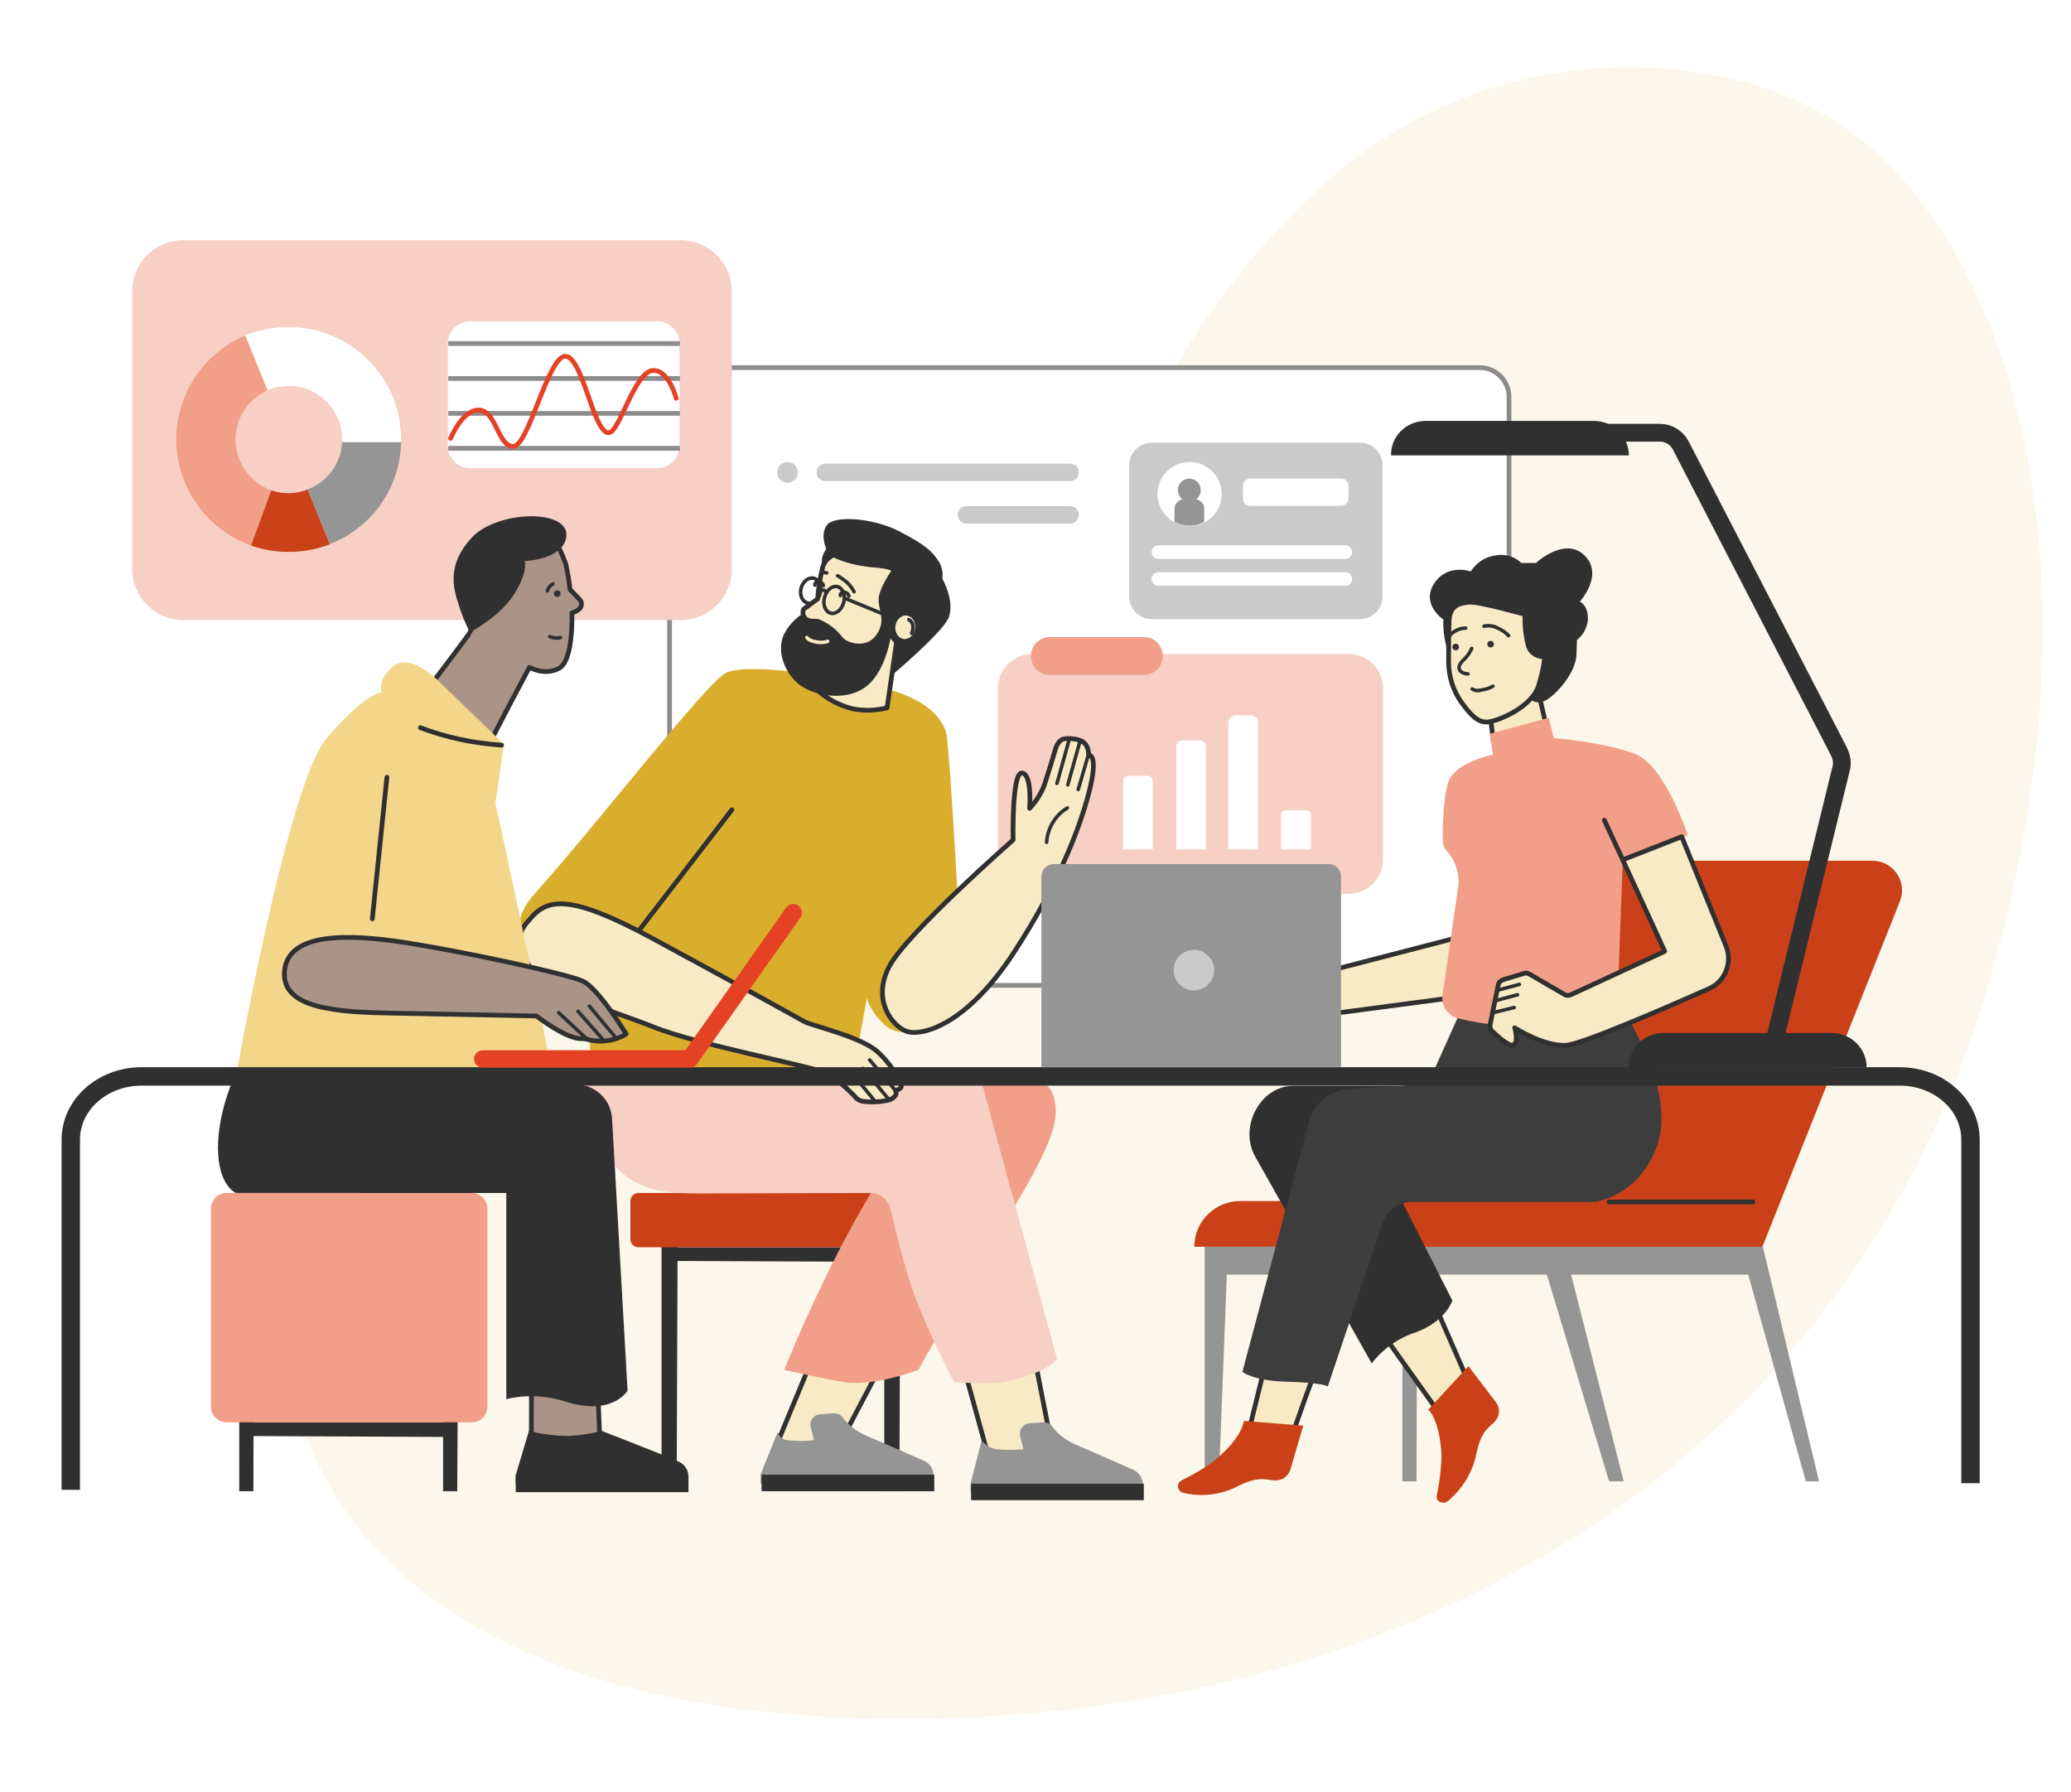 <svg version="1.1" id="services3" xmlns="http://www.w3.org/2000/svg" x="0" y="0" viewBox="0 0 438.9 379.7" xml:space="preserve">
  <style>
    #services3 .st2{fill:#f7cfc4}#services3 .st3{fill:#f19f89}#services3 .st4{fill:#fff}#services3 .st5{fill:#cacaca}#services3 .st6{fill:#959595}#services3 .st7,#services3 .st8{fill:none;stroke:#fff;stroke-width:2.89;stroke-linecap:round;stroke-linejoin:round}#services3 .st8{stroke:#cacaca;stroke-width:3.69}#services3 .st9{fill:#ca4119}#services3 .st10{fill:none;stroke:#303031;stroke-linecap:round;stroke-linejoin:round}#services3 .st11{fill:none;stroke:#8c8c8c;stroke-linejoin:round}#services3 .st13{fill:#303031}#services3 .st14{fill:#f8eac5;stroke:#303031;stroke-linecap:round;stroke-linejoin:round}#services3 .st16{fill:none;stroke-width:.75}#services3 .st16,#services3 .st19,#services3 .st22{stroke:#303031;stroke-linecap:round;stroke-linejoin:round}#services3 .st19{stroke-width:.75;stroke-miterlimit:4;fill:none}#services3 .st22{fill:#aa9487}
  </style>
  <path class="st0" d="M388.6 25.5c-24.2-15.4-73.9-19-110.1 15.4-66.9 63.4-46 142.7-80.8 144.4S60.8 205.5 60.8 281.6c0 35.6 30.2 83.5 133.5 82.6s195.5-52.4 226.2-152.7c27.4-89.4 6.1-161.9-31.9-186z" opacity=".1" fill="#daae2d"/>
  <path class="st1" d="M148.1 77.9h165.5c3.4 0 6.2 2.8 6.2 6.2v118.5c0 3.4-2.8 6.2-6.2 6.2H148.1c-3.4 0-6.2-2.8-6.2-6.2V84.1c0-3.5 2.8-6.2 6.2-6.2z" fill="#fff" stroke="#8c8c8c" stroke-linecap="round" stroke-linejoin="round"/>
  <path class="st2" d="M218.8 138.6h67c4.1 0 7.3 3.3 7.3 7.3v36.2c0 4.1-3.3 7.3-7.3 7.3h-67c-4.1 0-7.3-3.3-7.3-7.3v-36.2c-.1-4 3.2-7.3 7.3-7.3z"/>
  <path class="st3" d="M222.4 135h20.1c2.1 0 3.9 1.7 3.9 3.9v.2c0 2.1-1.7 3.9-3.9 3.9h-20.1c-2.1 0-3.9-1.7-3.9-3.9v-.2c0-2.2 1.8-3.9 3.9-3.9z"/>
  <path class="st4 bar1" d="M239.2 164.4h4c.6 0 1.1.5 1.1 1.1V180H238v-14.5c0-.6.5-1.1 1.2-1.1-.1 0 0 0 0 0z"/>
  <path class="st4 bar2" d="M250.6 156.9h3.6c.8 0 1.4.6 1.4 1.4V180h-6.3v-21.7c-.1-.7.5-1.4 1.3-1.4z"/>
  <path class="st4 bar3" d="M261.9 151.6h3.2c.9 0 1.5.7 1.5 1.5V180h-6.3v-26.9c.1-.8.7-1.5 1.6-1.5z"/>
  <path class="st4 bar4" d="M272.3 171.7h4.7c.5 0 .8.4.8.8v7.5h-6.3v-7.5c0-.4.4-.8.8-.8z"/>
  <path class="st5" d="M244.1 93.8h44.1c2.7 0 4.8 2.2 4.8 4.8v27.8c0 2.7-2.2 4.8-4.8 4.8h-44.1c-2.7 0-4.8-2.2-4.8-4.8V98.6c0-2.7 2.2-4.8 4.8-4.8z"/>
  <circle transform="rotate(-62.348 252.1 104.69)" class="st4" cx="252.1" cy="104.7" r="6.8"/>
  <path class="st6" d="M253.5 105.8c1.1-.8 1.3-2.3.5-3.4s-2.3-1.3-3.4-.5-1.3 2.3-.5 3.4c.1.2.4.4.5.5-1 .2-1.7 1.1-1.7 2.1v2.7c.9.5 2 .8 3.2.8 1.1 0 2.2-.3 3.1-.8v-2.8c.1-.9-.7-1.8-1.7-2z"/>
  <path class="st4" d="M265 101.4h19.2c.9 0 1.6.7 1.6 1.6v2.6c0 .9-.7 1.6-1.6 1.6H265c-.9 0-1.6-.7-1.6-1.6V103c0-.9.7-1.6 1.6-1.6z"/>
  <path class="st7" d="M245.5 117h39.6M245.5 122.7h39.6"/>
  <g>
    <path class="st8" d="M226.8 100.1h-51.9"/>
    <circle class="st5" cx="166.9" cy="100.1" r="2.2"/>
    <path class="st8" d="M226.8 109.1h-22"/>
  </g>
  <g>
    <path class="st6" d="M344.1 313.9l-11.5-45.2h-5.2l13.6 45.2zM300.2 313.9h-3v-37.5h3.1z"/>
    <path class="st6" d="M385.5 313.9l-11.9-49.7H255.3v49.7h3l1.7-43.8h110.5l12.2 43.8z"/>
    <path class="st9" d="M253.1 264.2c0-5.4 4.4-9.7 9.8-9.7h28l50.2-72.1h55.7c3.5 0 6.3 2.8 6.3 6.3 0 .8-.2 1.6-.5 2.4l-29.1 73.1H253.1z"/>
    <path class="st10" d="M371.5 254.7H341"/>
  </g>
  <g>
    <path class="st2" d="M38.9 50.9h105.3c6 0 10.9 4.9 10.9 10.8v58.9c0 6-4.9 10.8-10.9 10.8H38.9c-6 0-10.9-4.9-10.9-10.8V61.7c0-6 4.9-10.8 10.9-10.8z"/>
    <g class="pie">
      <path class="st3" d="M49.9 93.1c0-4.5 2.7-8.6 6.8-10.4L52 71.1c-12.1 5.1-17.9 19.1-12.8 31.2 2.6 6.2 7.7 11 14 13.3l4.3-11.7c-4.5-1.6-7.6-5.9-7.6-10.8z"/>
      <path class="st4" d="M61.2 81.8c6.3 0 11.3 5.1 11.3 11.3v.6H85v-.6c0-13.2-10.7-23.8-23.9-23.8-3.1 0-6.2.6-9.1 1.8l4.7 11.6c1.4-.6 3-.9 4.5-.9z"/>
      <path class="st9" d="M69.9 115.3l-4.7-11.6c-1.4.6-2.7.8-4.1.8-1.2 0-2.5-.2-3.6-.6l-4.3 11.7c5.4 1.9 11.4 1.8 16.8-.3h-.1c.1 0 .1 0 0 0z"/>
      <path class="st6" d="M85 93.7H72.5c-.2 4.5-3.1 8.4-7.3 10l4.7 11.6c9-3.5 14.9-12 15.1-21.6z"/>
    </g>
    <path class="st4" d="M99.6 68.1h39.7c2.6 0 4.7 2.1 4.7 4.7v21.7c0 2.6-2.1 4.7-4.7 4.7H99.6c-2.6 0-4.7-2.1-4.7-4.7V72.8c0-2.6 2.1-4.7 4.7-4.7z"/>
    <path class="st11" d="M95 72.8h49.1M95 80.2h49.1M95 87.6h49.1M95 95h49.1"/>
    <path class="st12 graph" d="M95.5 92.9s2.4-6 5.9-6c3.8 0 4 7.5 7.3 7.7s7.4-19.1 11.1-19.1 5.9 16.2 9.2 16.2c2.3 0 5.5-13.2 9.5-13.2 3.3 0 4.8 5.9 4.8 5.9" fill="none" stroke="#e54125" stroke-linecap="round" stroke-linejoin="round"/>
  </g>
  <g>
    <path class="st13" d="M53.7 316h-3v-37.5h3.1z"/>
    <path class="st13" d="M51 304.3v-2.9h43.9v3.1z"/>
    <path class="st13" d="M96.9 316h-3v-37.5h3.2z"/>
    <path class="st3" d="M48 252.8h52c1.8 0 3.3 1.5 3.3 3.3v42c0 1.8-1.5 3.3-3.3 3.3H48c-1.8 0-3.3-1.5-3.3-3.3v-42c0-1.8 1.5-3.3 3.3-3.3z"/>
  </g>
  <g>
    <path class="st14" d="M279.2 289.9c-.5 0-5.5 14.7-5.5 14.7l-9.3-.3 4.1-16.6 10.7 2.2zM294 284l11.7 16.4 5.7-7.1-7.9-18.1z"/>
    <path class="st13" d="M296.3 230.1h-22.2c-7 0-11.5 8.6-8.2 14.8l24.8 44c2.4-3.1 5.7-5.4 9.4-6.6 6.3-2.3 7.7-6.7 7.7-6.7l-16-31.5 4.5-14z"/>
    <path class="st15" d="M342 211s13.7 18.8 9.2 31.7c-3.8 10.9-13.2 12-13.2 12h-38.8c-3 0-5.6 2-6.3 4.9l-11.5 34.2s-1-.8-8.5-1-9.6-2.1-9.6-2.1l14.1-53c1-3.9 4.4-6.6 8.4-6.9l16.8-1.1 8.1-18 31.3-.7z" fill="#3d3d3d"/>
    <path class="st9" d="M311.2 289.5l-8.5 9.2s2.5 2.2 2.8 9.9c-.1 2.8-.4 5.5-1 8.2-.2.8.3 1.5 1.1 1.6.4.1.8 0 1.1-.2 3.2-2.6 5.4-6.2 6.2-10.2 1.1-5.3 3-5.6 4.1-7 .9-1.2.9-2.8 0-3.9l-5.8-7.6zM276.2 302.1l-12.6-1s-.2 3.4-6.1 8.3c-2.2 1.7-4.6 3.1-7.1 4.3-.7.4-1 1.2-.6 1.9.2.3.5.6.8.7 4 1 8.2.5 11.8-1.4 4.8-2.4 6.2-1.1 8-1.2 1.5 0 2.7-1 3.1-2.4l2.7-9.2z"/>
    <g>
      <path class="st14" d="M315.8 151.6l.7 5.5 11-4.1s-1.8-7.7-1.7-7.6-10 6.2-10 6.2z"/>
      <path class="st13" d="M322.4 130.7s.5 6.8 2.6 8.3 2.5-.4 2.5-.4l-3.2 9.5s1.5 1.8 4.2-.3 5.5-6 5.6-9.1l.1-3.1c1.3-1 2.1-2.5 2.3-4.1.2-3.3-1.7-4-1.7-4s5.2-5.7 1-9.8-10.3 1.6-10.3 1.6h-3.1c-1.4-1.4-3.5-2-5.5-1.6-2.2.3-4.1 1.6-5.2 3.4 0 0-5-1.8-7.8 2.6s2 7.6 2 7.6c-.1 1.8.1 3.5.5 5.2.6 2 .5 2.1.6 2s.7-8.6 2.4-9 2.8 0 7-.1 6 1.3 6 1.3z"/>
      <path class="st14" d="M323.2 130.2s-9.9-2.8-11.8-2.6-4.2.5-4.3 4.1-.1 6.9-.1 8.9c.1 3 1 5.8 2.7 8.2 1.9 2.6 3.4 4.3 5.5 4.2s9.5-3.1 10.9-7.8 1.2-6.1 1.2-6.1c-1.7.2-3.2-1-3.5-2.6-.5-2.1-.7-4.2-.6-6.3z"/>
      <path class="st16" d="M312 146c.6.4 1.4.4 2 .2.9-.1 1.7-.4 2.4-.8M311.9 137.4c-.4.9-1 1.8-1.8 2.5-.8.8-1.2 1.6-.6 2.3.4.4 1 .6 1.6.6"/>
      <circle class="st13" cx="315.9" cy="136.5" r=".7"/>
      <circle class="st13" cx="308.5" cy="137.1" r=".7"/>
      <path class="st16" d="M314.5 132.7c1-.2 2-.1 2.9.4.9.4 1.7.9 2.3 1.6M307.2 134.7c.4-.5.9-.8 1.4-1.1.6-.3 1.3-.5 2-.5"/>
    </g>
    <path class="st14" d="M311.5 198l-30.1 7.8.9 9 30.2-4z"/>
    <path class="st17" d="M315.7 155.5l.7 4.4s-8.1 1.6-9.5 5.9c-1.1 3.5-1.2 10.1-1.1 12.6 0 .7.3 1.3.7 1.8 2 2.1 2.9 5 2.5 7.9l-3.3 22.8c-.3 2.2 1.1 4.3 3.3 4.9 2.9.7 5.9 1.2 8.9 1.5 26.2 2.8 24.9-5 24.9-5l1.1-29.9 13.8-5.4s-4.8-14.7-11.1-17.2-17.3-3.4-17.3-3.4l-1.1-4.3-12.5 3.4z" fill="#f29f89"/>
    <g>
      <path class="st14" d="M343.9 182.2l8.9 19.4-19.9 9.2c-.5.2-1 .2-1.4-.1l-7.4-4.3c-.4-.2-.8-.3-1.2-.1l-4.3 1.3c-.6.2-1 .6-1.1 1.2l-1.7 8.3c-.1.5.1 1.1.4 1.4 1.2 1.1 3.8 3.5 4.6 2.9 1.1-.7.2-3.6.2-3.6s6.2 4 10.9 3.7c3.3-.2 20.8-7.8 30.3-12 3.4-1.5 5-5.5 3.6-9l-9.4-23.2-12.5 4.9z"/>
      <path class="st10" d="M343.9 182.2l-3.9-8.4"/>
      <path class="st16" d="M316.4 214.6l4.5-1.1M317.1 212l4.5-1.2M317.5 209.8l4.5-1.2"/>
    </g>
  </g>
  <g>
    <path class="st13" d="M190.6 316h-3.2v-52h3.4zM143.4 316h-3.2v-52h3.4z"/>
    <path class="st13" d="M140.6 267.2v-2.9h47.9v3.1z"/>
    <path class="st9" d="M135.3 252.8h60.6c.9 0 1.7.7 1.7 1.7v8.1c0 .9-.7 1.7-1.7 1.7h-60.6c-.9 0-1.7-.7-1.7-1.7v-8.1c0-1 .8-1.7 1.7-1.7z"/>
  </g>
  <g>
    <path class="st14" d="M204.7 291.4l4.7 17 13.8-.5-3.6-18.4zM187.4 288l-9.4 17.9s-14.1 2-14 1.7 8.7-21 8.7-21l14.7 1.4z"/>
    <path class="st3" d="M217.6 227.1s5 2 5.8 5.6 1.1 7.4-9 23.9c-9.6 15.6-19.8 33.7-19.8 33.7s-9 3.5-15.6 2.6c-3.3-.5-12.8-2.6-12.8-2.6s10.9-27.8 24.3-46.6c2.6-3.7 10-15.3 10-15.3l17.1-1.3z"/>
    <path class="st2" d="M124.1 227.3s-.1 11.5 4.9 18.2c4.6 6 9.9 7.4 18.9 7.4 7.1 0 27.9-.1 36.5-.1 2.1 0 4 1.5 4.4 3.6.7 3.2 1.9 8.5 4 15.1 2.7 8.7 9.4 21.4 9.4 21.4s7.7.5 10.2 0c10-1.9 11.6-5 11.6-5l-16.2-59.4c0-.1-83.9-.6-83.7-1.2z"/>
    <path class="st6" d="M208 305.4c.2-.1 1.2 1.5 3.4 1.7 1.8.2 3.7.2 5.5 0l-.7-2.8c-.3-1.1.4-2.3 1.5-2.6.1 0 .2 0 .3-.1l3.1-.2c.8 0 1.5.3 1.9.9 1.2 1.6 2.9 2.9 4.7 3.7 6.3 2.7 10.2 4.5 12.4 5.4 1.3.6 2.1 1.8 2.1 3.2v1.7h-36.5v-2l2.3-8.9z"/>
    <path class="st13" d="M205.8 314.4h36.6v3.5h-36.6z"/>
    <path class="st6" d="M164.8 303.5c.2-.1.1 1.5 2.2 1.7 1.8.2 3.7.2 5.5 0l-.7-2.8c-.3-1.1.4-2.3 1.5-2.6.1 0 .2 0 .3-.1l3.1-.2c.8 0 1.5.3 1.9.9 1.2 1.6 2.9 2.9 4.7 3.7 6.3 2.7 10.3 4.5 12.4 5.4 1.3.5 2.2 1.8 2.1 3.2v1.7h-36.6v-2l3.6-8.9z"/>
    <path class="st13" d="M161.4 312.5H198v3.5h-36.6z"/>
    <path class="st18" d="M203.1 192.5s-1.9-34.9-2.6-37.3-3.2-6.7-12.8-9.3-28.7-5.5-33.7-3.4c-3.9 1.6-28.5 33.4-40.2 46.3-5.7 6.3-3.6 9-1.3 13.4l11.9 6.8.9 17.9 55.5.6 2.9-16s.6 2.7 3.8 5.7c2.7 2.5 7.8 1.4 7.8 1.4l7.8-26.1z" fill="#daae2d"/>
    <g class="head">
      <path class="st14" d="M190 136.1l-2 13.9c-2.5.6-5.2.7-7.7.1-2.5-.7-4.8-1.9-6.8-3.6l14.8-12.6 1.7 2.2z"/>
      <path class="st13" d="M189 143.1l1-6.9c-.7-.6-1.3-1.3-1.9-2-1-1.4-2.6-10.2-2.1-11s-9.7-4-9.7-4l-2 1.3c-.2-.8-.2-1.7 0-2.6.2-.6.5-1.1.8-1.6 0 0-1.4-3.1.2-5.1s9.7-1.5 15.3 1.4 7 4.3 8.3 6.3c.7 1.1 1 2.4.8 3.7 0 0 2.9 5.1 1.2 8.6-1.8 3.4-11.9 11.9-11.9 11.9z"/>
      <path class="st13" d="M187.2 131.1s2 1.1 1.9 1.9-1 8.6-5.2 12.2-11.1 2.3-14.2.1-5.3-7-3.6-10.8c1.2-2.4 3.2-4.3 5.7-5.3l15.4 1.9z"/>
      <path class="st14" d="M176.7 117.6c-1.2.5-2.1 1.5-2.4 2.8-.5 2.1-.9 4.3-1 6.5l-3 2.2c-.3.7-.1 1.5.4 2 .8.8 2.3.4 2.7.6 1.9.8 3.5 2 4.7 3.6 1.1 1.5 5.6 2.8 7.9-.3s.9-5.3.7-7.6 2.9-6.6 2.9-6.6-.4-.8-4.9-1.1c-2.8-.3-5.5-.9-8-2.1z"/>
      <ellipse transform="rotate(-75.587 171.846 125.126)" class="st19" cx="171.8" cy="125.1" rx="2.7" ry="2.1"/>
      <path class="st20" d="M175.4 135.9c-.8.3-1.7.3-2.6.1-1.5-.3-1.8-.9-1.8-.9" fill="none" stroke="#f8eac5" stroke-width=".75" stroke-linecap="round" stroke-linejoin="round"/>
      <ellipse transform="rotate(-75.587 176.802 127.135)" class="st19" cx="176.8" cy="127.1" rx="2.9" ry="2.1"/>
      <path class="st16" d="M181 125.4c-.4-.8-.9-1.4-1.5-2-.6-.5-1.3-1-2-1.4M175.2 121.4c-.4-.1-.8-.1-1.2 0M179.1 126.8l9 3.7M175.1 125.6s-.2-.4-.4-.5-.5-.1-.7 0M179.9 126.3c-.1-.4-.4-.7-.9-.8-.4-.1-.8.1-.9.5v.2M174.5 124.1c-.1-.4-.4-.7-.9-.8-.4-.1-.8.1-.9.5v.2"/>
      <ellipse transform="rotate(-81.883 191.887 132.94)" class="st21" cx="191.9" cy="132.9" rx="3" ry="2.6" fill="#f8eac5" stroke="#303031" stroke-linecap="round" stroke-linejoin="round"/>
      <path class="st16" d="M192.6 131.3s1.5.7.6 2.9"/>
    </g>
    <g class="hand">
      <path class="st14" d="M218.2 171.3s.6-7.2-1.6-7.5-1.9 14.2-1.9 14.2-22.7 19.9-26.3 26.9.6 12.4 3.6 13.6 12.5-.9 22.7-16.4 14.8-28.5 16.4-35.5-.4-6.6-.4-6.6.2-2.6-2.1-3.2c-1-.3-2.1-.4-3.2-.2-.7.1-1.5 1.2-1.7 2.1-.5 1.7-1.3 4.3-2.1 6.8-.6 2.1-1.8 4.1-3.4 5.8z"/>
      <path class="st16" d="M230.7 159.8l-2.2 7.5M228.9 157l-2.6 9.3M226.6 156.7L224 166M226.2 171.2c-2.6 1.6-4.2 4.3-4.4 7.3"/>
    </g>
    <path class="st10" d="M135.4 197.2l19.7-25.6"/>
    <g>
      <path class="st14" d="M112.2 194.9c3.7-4.6 8.5-5.5 25.8 3.8 25.1 13.6 30.8 16.9 32.5 17.8s12 3.2 15.5 6.4 5.1 6.9 5 7.4-1.2.8-1.2.8.7 1.2-1.4 2c-1.8.4-3.6.5-5.4.3-.6-.1-1.2-.3-1.6-.8-1.3-1.4-4.4-4.4-6.9-5.4-3.3-1.4-26.8-5.9-35.8-9.5s-23.3-7.5-26.7-13.3-1.2-7.9.2-9.5z"/>
      <path class="st16" d="M189.7 231l-5.4-6.4M188.3 232.9l-5.4-6.5M185.4 233.3l-5.3-6.4"/>
    </g>
  </g>
  <g>
    <g class="head2">
      <path class="st22" d="M118.2 115.6c.7 1.3 1.2 2.6 1.7 3.9.4 1.8.7 3.6.9 5.4l2.1 2.2c.3.3.4.8.3 1.2-.1.3-.2.6-.5.8-.4.4-1 .6-1.5.8 0 0 .4 10-2.7 11.7s-6.3-.2-6.3-.2-8 15-7.9 15.2-12.6-12-12.6-12 7.9-10.4 7.9-10.6 4.6-12.7 7.1-15.7 11.5-2.7 11.5-2.7z"/>
      <path class="st13" d="M111.2 118.9s8-.3 8.8-5c1-6.2-14.6-5.8-20 0-5.3 5.7-4 10.6-2.8 14.2.6 2 1.4 4 2.4 5.9 0 0 6.2-3.2 9.3-8s2.3-7.1 2.3-7.1z"/>
      <circle class="st13" cx="118.1" cy="125.8" r=".7"/>
      <path class="st16" d="M118.8 135.1c-.8.2-1.6.1-2.3-.2M116 125.2s.1-.8 1.2-1.5"/>
    </g>
    <path class="st23" d="M106.8 157.7l-1.8 12.5s12.4 56.8 11.8 57.3-24 .6-24 .6H50s11-61.8 19.1-71.5 11.8-9.9 11.8-9.9-1.1-2.6 2.4-5.5 9.2 2.7 9.2 2.7l14.3 13.8z" fill="#f3d68a"/>
    <path class="st10" d="M82 164.7l-3.1 30M106.3 157.9c-5.9-.4-11.7-1.6-17.2-3.7"/>
    <path class="st22" d="M126.4 288l.7 16.5s-14.8 3.3-14.6 2.9.1-18.4.1-18.4l13.8-1z"/>
    <path class="st13" d="M50 227.4l41.3 1.3 32.4 1.3c3.3.7 5.7 3.5 6 6.8l3.3 57.9s-3.3 5.6-13.5 2.2c-3.9-1.2-8.2-1.4-12.2-.4v-43.7H50s-3.8-1.5-3.8-9.6 3.8-15.8 3.8-15.8zM112.1 303.2c2.5.7 5.2 1 7.8 1.1 2.6-.1 5.1-.4 7.6-1.1 0 0 14.1 5.5 16.3 6.5 1.3.6 2.1 1.8 2.1 3.2v1.7h-36.6v-2l2.8-9.4z"/>
    <path class="st13" d="M109.3 312.6h36.6v3.6h-36.6z"/>
    <g class="arm2">
      <path class="st22" d="M132.7 219.1s-5.9-9.7-9.2-11.2-24.5-6.1-37.2-8.1-25.2-2.2-26 5.9 11.2 8.8 23.2 9 30.2.6 30.2.6 6.2 4.9 9.6 4.8c.6 0 1.1.1 1.7.3 4.8.9 7.7-1.3 7.7-1.3z"/>
      <path class="st16" d="M118.4 214.6l5.8 5.4M122.5 214.3l5.3 6M124.9 213.2l5.6 6.7"/>
    </g>
  </g>
  <g>
    <path class="st6" d="M223.4 183.1h58.2c1.5 0 2.6 1.2 2.6 2.6v40.4h-63.5v-40.4c0-1.4 1.2-2.6 2.7-2.6z"/>
    <circle transform="rotate(-43.914 252.99 205.564)" class="st5" cx="253" cy="205.6" r="4.3"/>
    <path class="st24" d="M333.3 91.7h18.5c1.8 0 3.5 1 4.4 2.7l33.6 65c.5 1.1.7 2.3.4 3.4l-14.1 57.6" fill="none" stroke="#303031" stroke-width="3.76" stroke-miterlimit="10"/>
    <path class="st13" d="M352.5 218.9h35.7c4.1 0 7.4 3.3 7.4 7.3h-50.4c-.1-4.1 3.2-7.3 7.3-7.3zM302.1 89.2h35.7c4.1 0 7.4 3.3 7.4 7.3h-50.4c-.1-4 3.2-7.3 7.3-7.3z"/>
    <path class="st25" d="M15 315.7v-74.2c0-7.4 6.7-13.4 15-13.4h372.6c8.3 0 15 6 15 13.4v72.8" fill="none" stroke="#303031" stroke-width="3.9" stroke-miterlimit="10"/>
    <path class="st26" fill="none" stroke="#e54125" stroke-width="3.69" stroke-linecap="round" stroke-linejoin="round" d="M102.3 224.4h43.9l21.9-31"/>
  </g>
</svg>
